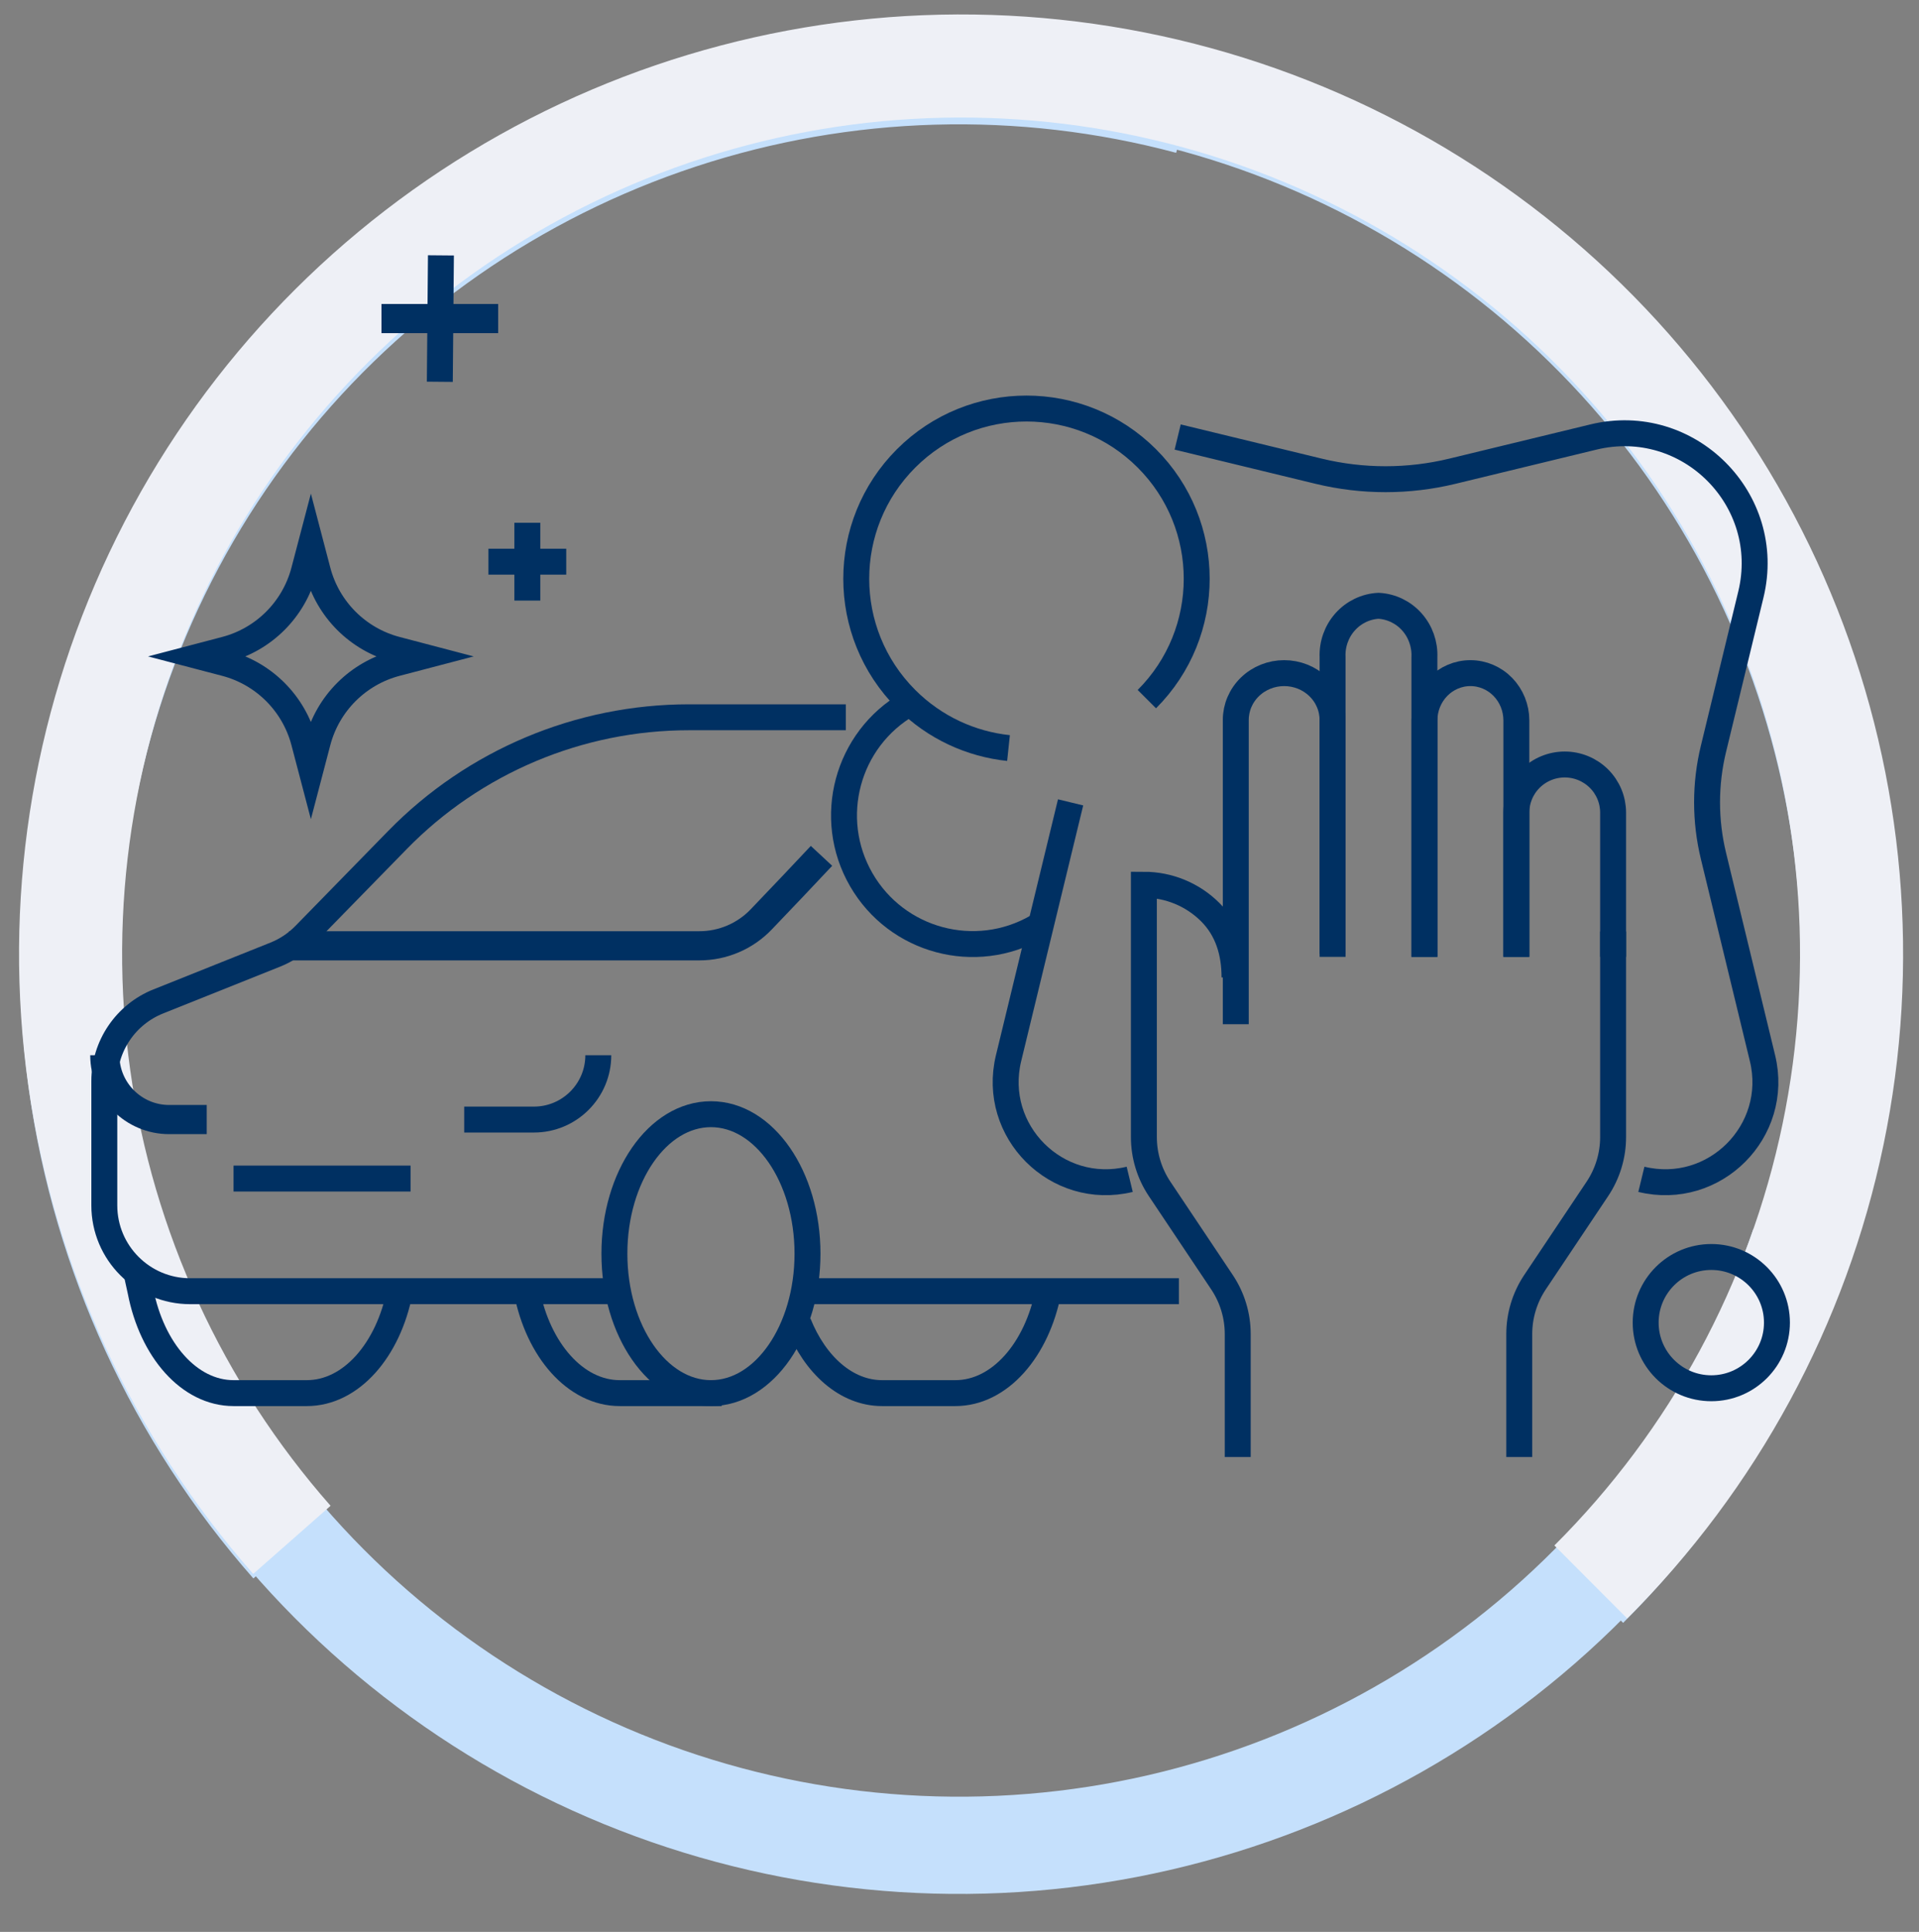 <svg width="148" height="149" viewBox="0 0 148 149" fill="none" xmlns="http://www.w3.org/2000/svg">
<rect x="0" y="0" width="148" height="149" fill="#808080" stroke="none"/>
<path d="M22.357 119.262C13.521 109.225 7.82 96.829 5.957 83.603C4.093 70.376 6.149 56.895 11.87 44.819C17.591 32.743 26.729 22.599 38.158 15.635C49.587 8.672 62.809 5.193 76.195 5.626C89.581 6.061 102.549 10.388 113.5 18.077C124.451 25.766 132.911 36.481 137.835 48.902C142.76 61.323 143.935 74.91 141.217 87.988C138.498 101.067 132.002 113.066 122.533 122.51M138.778 95.984C134.496 108.588 126.61 119.668 116.095 127.861C105.578 136.052 92.889 140.999 79.59 142.091C66.291 143.183 52.959 140.374 41.24 134.008C29.521 127.642 19.922 117.998 13.629 106.262C7.334 94.527 4.618 81.213 5.814 67.958C7.01 54.704 12.067 42.087 20.361 31.662C28.656 21.237 39.826 13.458 52.497 9.283C65.168 5.109 78.787 4.719 91.678 8.164" stroke="#C5E0FC" stroke-width="7.5"/>
<path d="M22.512 118.762C13.675 108.724 7.975 96.328 6.111 83.103C4.248 69.876 6.303 56.395 12.024 44.319C17.746 32.243 26.883 22.098 38.312 15.135C49.741 8.171 62.963 4.692 76.349 5.125C89.735 5.56 102.702 9.887 113.655 17.576C124.607 25.265 133.065 35.98 137.99 48.401C142.914 60.823 144.088 74.408 141.37 87.487C138.65 100.565 132.157 112.565 122.686 122.009" stroke="#EEF0F6" stroke-width="7.95"/>
<path d="M65.232 55.32L53.139 55.32C44.673 55.32 36.564 58.735 30.648 64.792L23.502 72.108C22.857 72.768 22.082 73.286 21.225 73.628L12.206 77.236C9.693 78.241 8.045 80.675 8.045 83.382V92.966C8.045 96.621 11.008 99.585 14.664 99.585H48.173M90.92 99.585H62.652" stroke="#003062" stroke-width="2"/>
<path d="M22.295 72.945H53.938C55.739 72.945 57.461 72.212 58.706 70.911C60.198 69.351 62.191 67.26 63.357 66.008" stroke="#003062" stroke-width="2.25"/>
<path d="M31.664 90.897H18.012M46.143 81.383V81.383C46.143 84.124 43.921 86.347 41.179 86.347H35.801" stroke="#003062" stroke-width="2"/>
<path d="M8.084 81.383V81.383C8.084 84.124 10.306 86.347 13.048 86.347H15.944" stroke="#003062" stroke-width="2.25"/>
<path d="M40.625 99.585C41.5 104.119 44.38 107.445 47.798 107.445H55.658" stroke="#003062" stroke-width="2"/>
<path d="M30.836 99.585C29.961 104.119 27.081 107.445 23.663 107.445H18.012C14.594 107.445 11.714 104.119 10.838 99.585L10.566 98.344" stroke="#003062" stroke-width="2"/>
<ellipse cx="7.446" cy="10.756" rx="7.446" ry="10.756" transform="matrix(-1 0 0 1 62.277 85.933)" stroke="#003062" stroke-width="2"/>
<path d="M43.67 43.32L37.67 43.32" stroke="#003062" stroke-width="2"/>
<path d="M40.67 40.32V46.32" stroke="#003062" stroke-width="2"/>
<path d="M80.855 99.585C79.979 104.119 77.099 107.445 73.681 107.445H68.03C65.274 107.445 62.867 105.282 61.58 102.067" stroke="#003062" stroke-width="2"/>
<path d="M17.381 51.156L15.359 50.626L17.381 50.095C20.349 49.316 22.666 46.998 23.445 44.031L23.976 42.009L24.506 44.031C25.285 46.998 27.603 49.316 30.57 50.095L32.592 50.626L30.57 51.156C27.603 51.935 25.285 54.253 24.506 57.22L23.976 59.242L23.445 57.22C22.666 54.253 20.349 51.935 17.381 51.156Z" stroke="#003062" stroke-width="2"/>
<path d="M38.42 24.57L29.42 24.57" stroke="#003062" stroke-width="2.25"/>
<path d="M34.006 19.695L33.92 29.445" stroke="#003062" stroke-width="2"/>
<path d="M82.568 61.883L78.681 77.914L77.784 81.613C76.42 87.243 81.497 92.32 87.127 90.956V90.956M90.826 33.706L101.697 36.342C105.088 37.164 108.627 37.164 112.017 36.342L122.889 33.706V33.706C130.207 31.932 136.808 38.533 135.034 45.851L132.148 57.754C131.49 60.467 131.49 63.298 132.148 66.012L135.034 77.914L135.93 81.613C137.295 87.243 132.218 92.32 126.588 90.956V90.956" stroke="#003062" stroke-width="2"/>
<path d="M124.408 71.843L124.408 87.697C124.408 89.121 123.985 90.514 123.193 91.699L118.386 98.887C117.594 100.072 117.171 101.465 117.171 102.889L117.171 112.373M95.458 112.373L95.458 102.889C95.458 101.465 95.035 100.072 94.242 98.887L89.436 91.699C88.643 90.514 88.22 89.121 88.22 87.697L88.22 68.235C90.139 68.235 91.981 68.995 93.338 70.349C94.695 71.702 95.211 73.474 95.211 75.387" stroke="#003062" stroke-width="2"/>
<path d="M124.408 73.799L124.408 62.671C124.408 61.688 124.015 60.744 123.316 60.049C122.616 59.353 121.667 58.962 120.678 58.962C119.688 58.962 118.739 59.353 118.039 60.049C117.34 60.744 116.947 61.688 116.947 62.671L116.947 73.799" stroke="#003062" stroke-width="2"/>
<path d="M116.947 73.799L116.947 55.562C116.947 54.595 116.573 53.667 115.909 52.983C115.244 52.299 114.343 51.915 113.403 51.915C112.463 51.915 111.561 52.299 110.896 52.983C110.232 53.667 109.858 54.595 109.858 55.562L109.858 73.799" stroke="#003062" stroke-width="2"/>
<path d="M109.855 73.799L109.855 50.694C109.899 49.689 109.552 48.707 108.888 47.963C108.225 47.218 107.299 46.773 106.314 46.722C105.329 46.773 104.404 47.218 103.74 47.963C103.077 48.707 102.729 49.689 102.774 50.694L102.774 73.799" stroke="#003062" stroke-width="2"/>
<path d="M102.77 73.576L102.77 55.525C102.77 54.568 102.377 53.65 101.677 52.972C100.978 52.295 100.029 51.915 99.039 51.915C98.05 51.915 97.101 52.295 96.401 52.972C95.701 53.65 95.308 54.568 95.308 55.525L95.308 78.992" stroke="#003062" stroke-width="2"/>
<path d="M88.449 53.921C93.576 48.794 93.576 40.481 88.449 35.354C83.322 30.227 75.009 30.227 69.882 35.354C64.755 40.481 64.755 48.794 69.882 53.921C72.093 56.132 74.896 57.389 77.78 57.694" stroke="#003062" stroke-width="2"/>
<path d="M79.98 71.481C75.233 74.221 69.164 72.595 66.423 67.848C63.683 63.102 65.309 57.032 70.056 54.292" stroke="#003062" stroke-width="2"/>
<circle cx="131.982" cy="102.008" r="5.062" stroke="#003062" stroke-width="2"/>
</svg>
